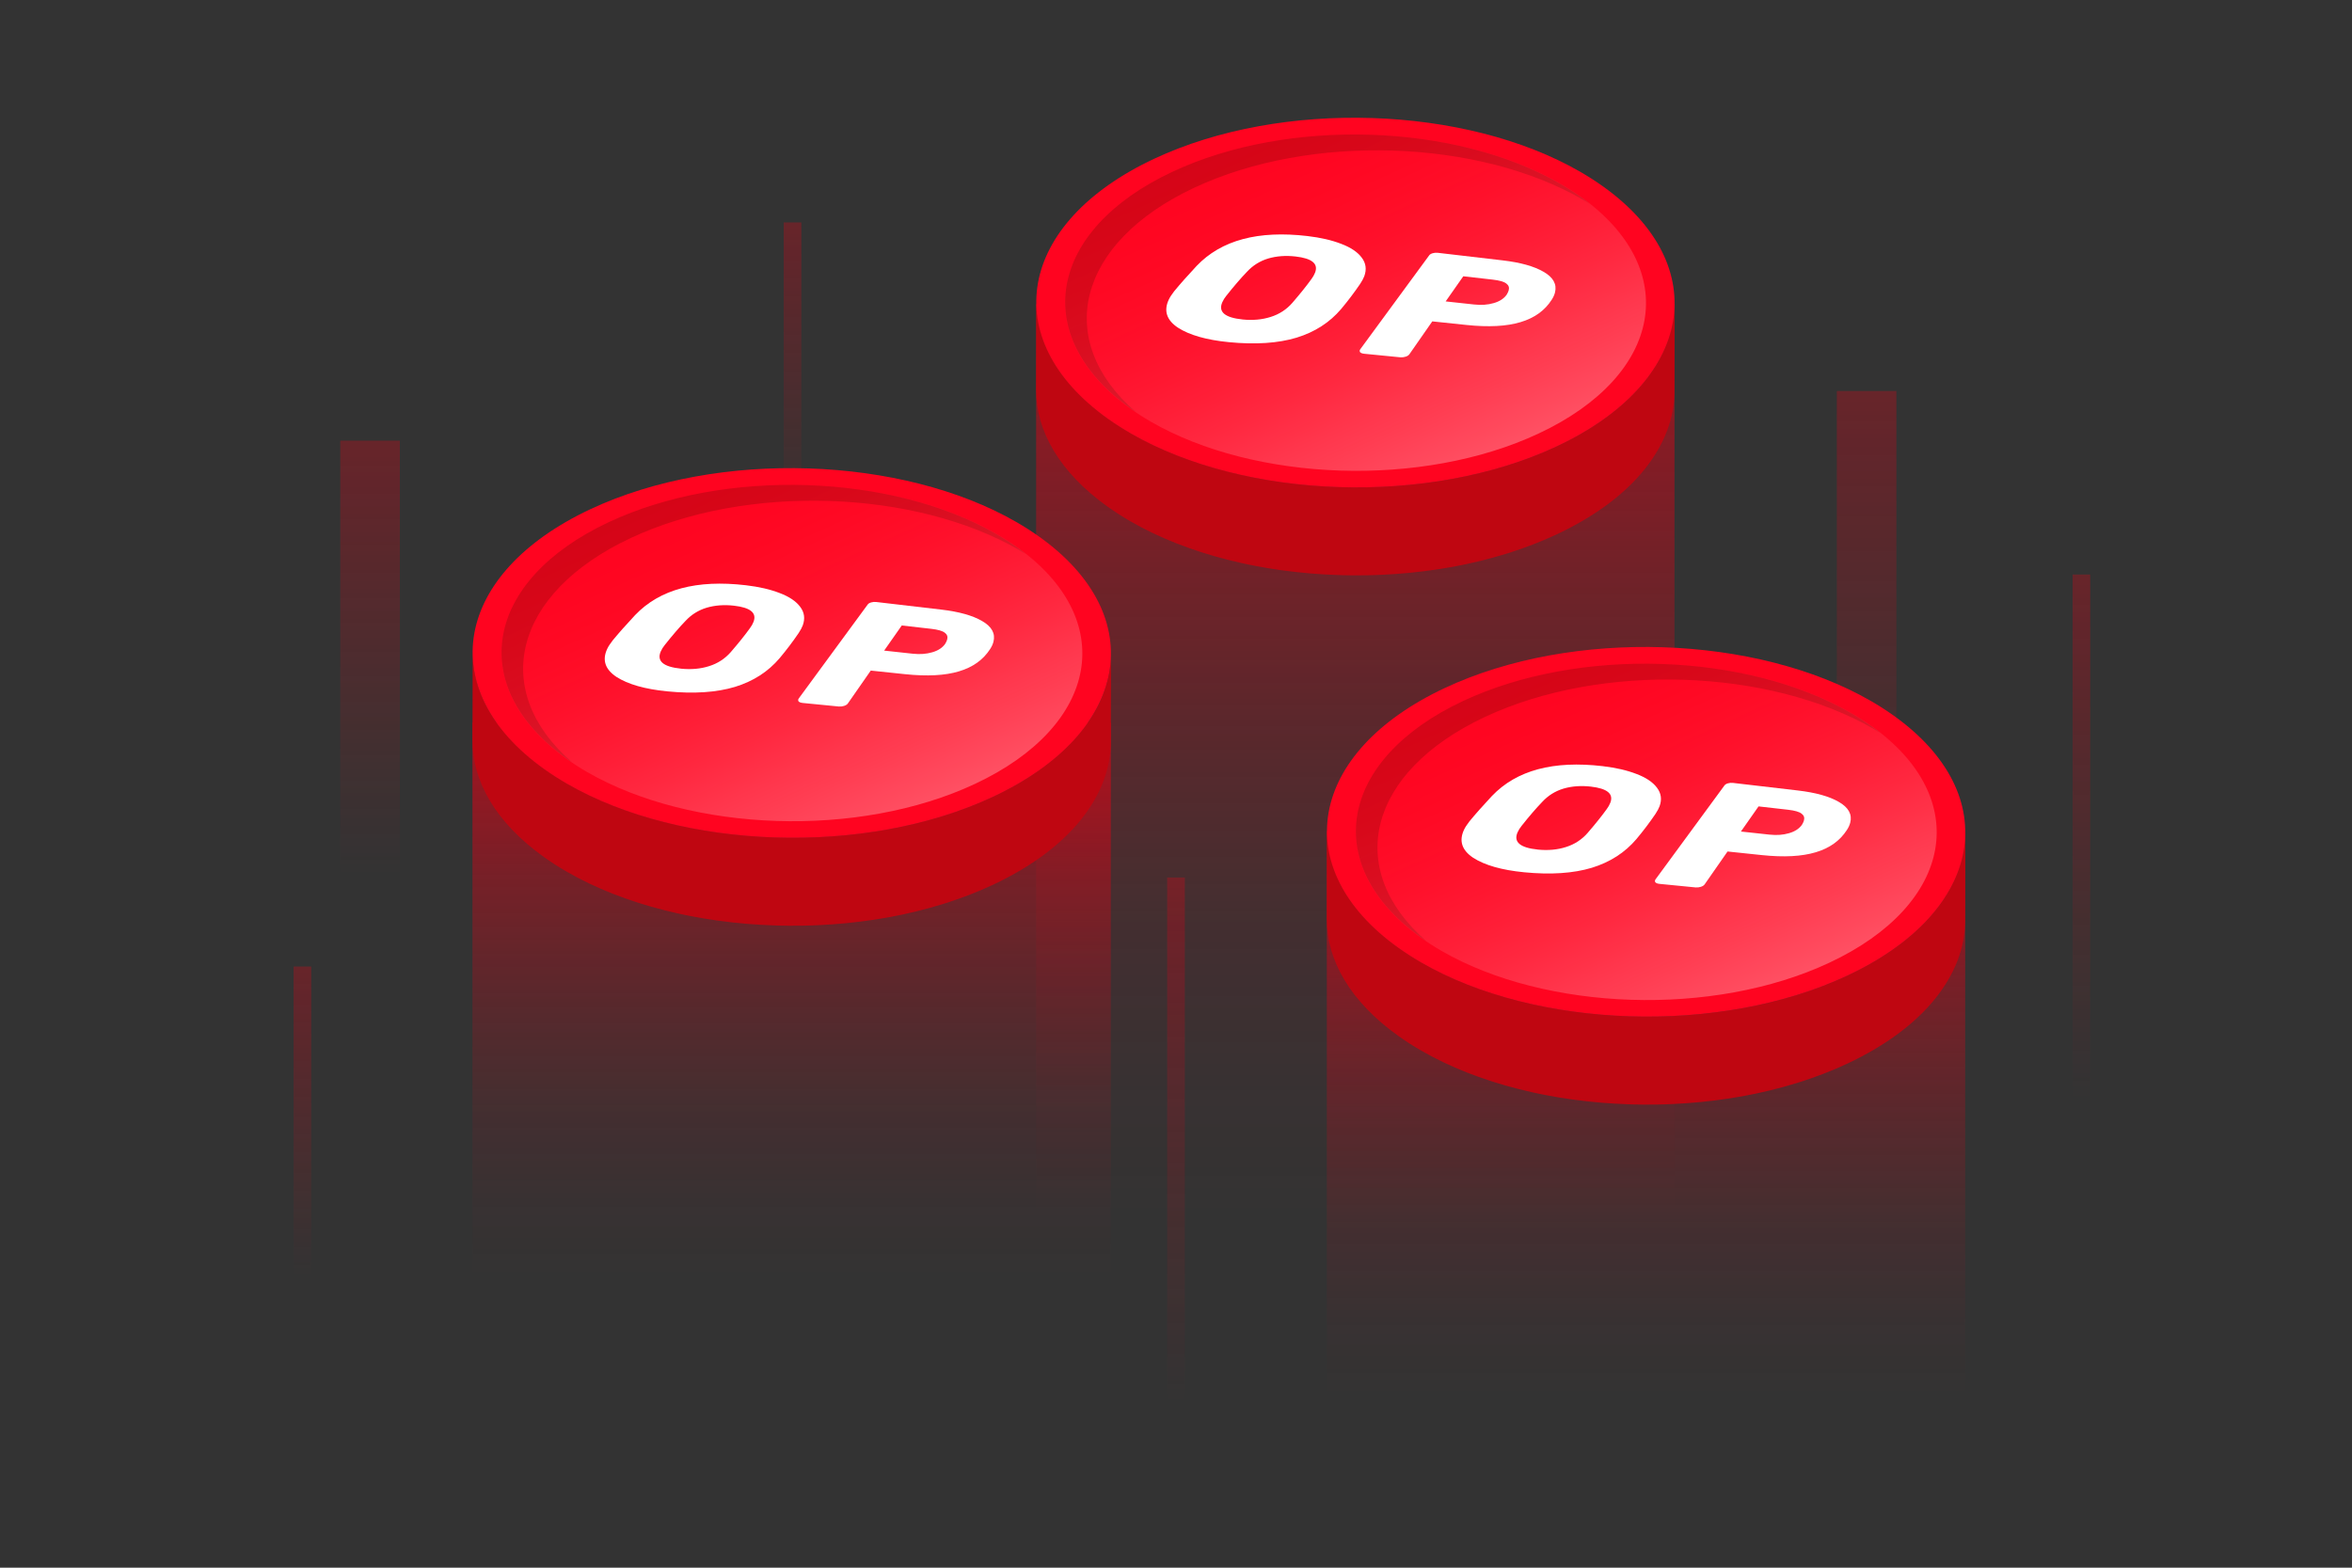 <?xml version="1.0" encoding="UTF-8"?><svg id="OP" xmlns="http://www.w3.org/2000/svg" xmlns:xlink="http://www.w3.org/1999/xlink" viewBox="0 0 1200 800"><rect x="0" y="0" width="1200" height="800" fill="#333333" stroke="none"/><defs><style>.cls-1{fill:url(#linear-gradient);}.cls-1,.cls-2,.cls-3,.cls-4,.cls-5,.cls-6{opacity:.7;}.cls-7{fill:#fff;}.cls-8{fill:#ff0420;}.cls-9{fill:#bf0611;}.cls-10{fill:#d50517;}.cls-11{fill:url(#linear-gradient-8);}.cls-12{fill:url(#linear-gradient-9);}.cls-13{fill:url(#linear-gradient-7);}.cls-14{opacity:.6;}.cls-15{fill:url(#linear-gradient-10);opacity:.5;}.cls-16{fill:url(#linear-gradient-13);}.cls-17{fill:url(#linear-gradient-12);}.cls-18{fill:url(#linear-gradient-11);}.cls-19{isolation:isolate;}.cls-2{fill:url(#linear-gradient-3);}.cls-3{fill:url(#linear-gradient-6);}.cls-4{fill:url(#linear-gradient-5);}.cls-5{fill:url(#linear-gradient-2);}.cls-6{fill:url(#linear-gradient-4);}</style><linearGradient id="linear-gradient" x1="-1118.63" y1="158.86" x2="-1118.63" y2="445.72" gradientTransform="translate(1307.44 691.22) scale(1 -1)" gradientUnits="userSpaceOnUse"><stop offset="0" stop-color="#d50517"/><stop offset="1" stop-color="#d50517" stop-opacity="0"/></linearGradient><linearGradient id="linear-gradient-2" x1="-1882.17" y1="119.7" x2="-1882.17" y2="466.71" gradientTransform="translate(2834.52 691.22) scale(1 -1)" xlink:href="#linear-gradient"/><linearGradient id="linear-gradient-3" x1="-1991.77" y1="213.32" x2="-1991.77" y2="560.33" gradientTransform="translate(3053.72 878.47) scale(1 -1)" xlink:href="#linear-gradient"/><linearGradient id="linear-gradient-4" x1="-1529.82" y1="367.95" x2="-1529.82" y2="714.96" gradientTransform="translate(2129.82 1187.72) scale(1 -1)" xlink:href="#linear-gradient"/><linearGradient id="linear-gradient-5" x1="-1084.11" y1="446.18" x2="-1084.11" y2="650.62" gradientTransform="translate(1238.4 1158.55) scale(1 -1)" xlink:href="#linear-gradient"/><linearGradient id="linear-gradient-6" x1="-1334.17" y1="66.46" x2="-1334.17" y2="270.9" gradientTransform="translate(1738.52 399.11) scale(1 -1)" xlink:href="#linear-gradient"/><linearGradient id="linear-gradient-7" x1="691.49" y1="15.86" x2="691.49" y2="621.75" gradientTransform="matrix(1, 0, 0, 1, 0, 0)" gradientUnits="userSpaceOnUse"><stop offset="0" stop-color="#d50517"/><stop offset=".06" stop-color="#d50517" stop-opacity=".91"/><stop offset=".24" stop-color="#d50517" stop-opacity=".64"/><stop offset=".43" stop-color="#d50517" stop-opacity=".41"/><stop offset=".6" stop-color="#d50517" stop-opacity=".23"/><stop offset=".75" stop-color="#d50517" stop-opacity=".1"/><stop offset=".89" stop-color="#d50517" stop-opacity=".03"/><stop offset="1" stop-color="#d50517" stop-opacity="0"/></linearGradient><linearGradient id="linear-gradient-8" x1="746.6" y1="276.07" x2="644.66" y2="50.77" gradientTransform="matrix(1, 0, 0, 1, 0, 0)" gradientUnits="userSpaceOnUse"><stop offset="0" stop-color="#fff" stop-opacity=".4"/><stop offset=".32" stop-color="#ffb3bb" stop-opacity=".28"/><stop offset=".96" stop-color="#ff0420" stop-opacity="0"/></linearGradient><linearGradient id="linear-gradient-9" x1="839.8" y1="337.84" x2="839.8" y2="712.94" gradientTransform="matrix(1, 0, 0, 1, 0, 0)" gradientUnits="userSpaceOnUse"><stop offset=".05" stop-color="#d50517"/><stop offset=".1" stop-color="#d50517" stop-opacity=".91"/><stop offset=".28" stop-color="#d50517" stop-opacity=".64"/><stop offset=".45" stop-color="#d50517" stop-opacity=".41"/><stop offset=".62" stop-color="#d50517" stop-opacity=".23"/><stop offset=".77" stop-color="#d50517" stop-opacity=".1"/><stop offset=".9" stop-color="#d50517" stop-opacity=".03"/><stop offset="1" stop-color="#d50517" stop-opacity="0"/></linearGradient><linearGradient id="linear-gradient-10" x1="875.6" y1="525.87" x2="875.6" y2="539.91" gradientTransform="matrix(1, 0, 0, 1, 0, 0)" xlink:href="#linear-gradient"/><linearGradient id="linear-gradient-11" x1="894.92" y1="546.13" x2="792.97" y2="320.83" gradientTransform="matrix(1, 0, 0, 1, 0, 0)" gradientUnits="userSpaceOnUse"><stop offset="0" stop-color="#fff" stop-opacity=".4"/><stop offset=".32" stop-color="#ffb3bb" stop-opacity=".28"/><stop offset=".96" stop-color="#ff0420" stop-opacity="0"/></linearGradient><linearGradient id="linear-gradient-12" x1="403.9" y1="284.06" x2="403.9" y2="651.99" xlink:href="#linear-gradient-9"/><linearGradient id="linear-gradient-13" x1="459.02" y1="454.87" x2="357.08" y2="229.57" gradientTransform="matrix(1, 0, 0, 1, 0, 0)" gradientUnits="userSpaceOnUse"><stop offset="0" stop-color="#fff" stop-opacity=".4"/><stop offset=".32" stop-color="#ffb3bb" stop-opacity=".28"/><stop offset=".95" stop-color="#ff0420" stop-opacity="0"/></linearGradient></defs><g class="cls-14"><rect class="cls-1" x="173.61" y="224.88" width="30.4" height="241.47" transform="translate(377.62 691.22) rotate(180)"/><rect class="cls-5" x="937.15" y="199.56" width="30.4" height="292.11" transform="translate(1904.7 691.22) rotate(180)"/><rect class="cls-2" x="1057.45" y="293.18" width="9" height="292.11" transform="translate(2123.9 878.47) rotate(180)"/><rect class="cls-6" x="595.5" y="447.81" width="9" height="292.11" transform="translate(1200 1187.72) rotate(180)"/><rect class="cls-4" x="149.79" y="493.23" width="9" height="172.09" transform="translate(308.58 1158.55) rotate(180)"/><rect class="cls-3" x="399.85" y="113.51" width="9" height="172.09" transform="translate(808.7 399.11) rotate(180)"/></g><g><g><rect class="cls-13" x="528.64" y="155.29" width="325.7" height="510.03"/><g><g class="cls-19"><path class="cls-9" d="M854.33,156.85c-.01,.36-.03,.72-.05,1.07-.03,.47-.06,.93-.1,1.4-.03,.36-.06,.71-.1,1.07-.05,.47-.11,.94-.17,1.41-.05,.35-.09,.7-.14,1.04-.07,.48-.16,.96-.24,1.45-.06,.34-.11,.67-.18,1.01-.1,.51-.21,1.03-.33,1.54-.07,.3-.13,.6-.2,.9-.15,.63-.32,1.25-.49,1.88-.05,.18-.09,.36-.14,.54-.23,.81-.48,1.61-.75,2.41-.07,.22-.16,.44-.23,.66-.2,.58-.4,1.16-.62,1.74-.13,.33-.26,.66-.39,.99-.19,.48-.38,.96-.58,1.43-.15,.35-.31,.69-.46,1.04-.21,.46-.41,.92-.63,1.37-.17,.35-.35,.71-.52,1.06-.22,.45-.45,.89-.68,1.34-.19,.36-.38,.71-.58,1.07-.23,.43-.47,.85-.72,1.28-.24,.42-.49,.84-.74,1.26-.24,.4-.48,.79-.73,1.19-.26,.42-.53,.83-.81,1.25-.26,.39-.52,.79-.79,1.18-.28,.41-.57,.82-.87,1.24-.28,.39-.56,.78-.84,1.17-.3,.41-.61,.82-.93,1.22-.29,.37-.57,.74-.86,1.11-.48,.6-.98,1.21-1.48,1.8-.22,.26-.43,.52-.65,.78-.73,.85-1.49,1.7-2.27,2.54-.09,.1-.2,.2-.29,.3-.69,.74-1.4,1.47-2.12,2.2-.28,.28-.57,.55-.85,.83-.56,.55-1.13,1.1-1.72,1.65-.4,.38-.81,.75-1.22,1.12-.34,.31-.67,.61-1.02,.91-.46,.41-.94,.81-1.41,1.22-.34,.29-.68,.59-1.03,.88-.5,.42-1.02,.84-1.54,1.25-.34,.27-.67,.54-1.01,.81-.59,.46-1.19,.92-1.79,1.37-.29,.22-.57,.44-.86,.65-.9,.67-1.82,1.33-2.75,1.99-.06,.04-.11,.08-.17,.12-.88,.62-1.78,1.23-2.69,1.84-.33,.22-.66,.43-.99,.65-.65,.43-1.3,.85-1.97,1.27-.4,.25-.81,.5-1.21,.74-.6,.37-1.21,.74-1.82,1.11-.64,.38-1.3,.76-1.95,1.14-.48,.28-.96,.56-1.45,.83-.7,.39-1.41,.77-2.12,1.16-.47,.25-.93,.51-1.41,.76-.8,.42-1.62,.84-2.43,1.25-.41,.21-.8,.42-1.21,.62-1.24,.62-2.49,1.22-3.76,1.82-1.95,.91-3.92,1.79-5.92,2.64-.66,.28-1.34,.55-2,.82-1.35,.56-2.7,1.11-4.06,1.64-.8,.31-1.62,.61-2.43,.91-1.25,.47-2.51,.93-3.78,1.38-.87,.31-1.75,.6-2.63,.89-1.42,.48-2.85,.96-4.29,1.41-.31,.1-.62,.2-.94,.29-1.94,.6-3.89,1.17-5.86,1.71-.35,.1-.7,.19-1.05,.29-1.98,.54-3.97,1.06-5.98,1.55-.3,.07-.6,.14-.91,.22-2.08,.5-4.18,.98-6.29,1.43-.12,.03-.25,.05-.37,.08-2.1,.44-4.22,.86-6.34,1.25-.2,.04-.4,.08-.6,.11-2.11,.38-4.23,.74-6.36,1.07-.56,.09-1.12,.17-1.68,.25-1.65,.25-3.31,.48-4.98,.69-.59,.08-1.17,.15-1.76,.23-2.14,.26-4.29,.51-6.44,.72-.16,.02-.33,.03-.49,.04-2.04,.2-4.08,.37-6.12,.52-.41,.03-.83,.06-1.24,.09-2.11,.15-4.22,.27-6.33,.37-.42,.02-.84,.04-1.26,.05-2.17,.09-4.34,.17-6.51,.21h-.08c-2.21,.04-4.42,.05-6.63,.04-.32,0-.63,0-.95,0-2.13-.02-4.27-.06-6.39-.13-.37-.01-.74-.02-1.11-.04-2.11-.07-4.21-.17-6.32-.29-.35-.02-.69-.04-1.03-.06-2.15-.13-4.29-.28-6.43-.46-.23-.02-.46-.04-.68-.06-2.2-.19-4.39-.4-6.57-.64-.07,0-.14-.01-.21-.02-2.19-.24-4.37-.52-6.54-.82-.29-.04-.57-.08-.86-.12-2.07-.29-4.13-.6-6.18-.94-.39-.06-.77-.13-1.16-.19-2.04-.34-4.07-.71-6.09-1.1-.32-.06-.64-.13-.96-.19-1.95-.38-3.89-.79-5.82-1.22-.21-.05-.42-.09-.63-.14-2.01-.45-4-.93-5.98-1.43-.45-.11-.91-.23-1.36-.35-1.98-.51-3.95-1.04-5.9-1.6-.23-.07-.46-.14-.69-.21-1.77-.51-3.52-1.04-5.26-1.59-.61-.19-1.22-.4-1.84-.6-1.41-.46-2.8-.93-4.19-1.42-.6-.21-1.2-.42-1.79-.63-1.75-.63-3.49-1.28-5.2-1.95-.16-.06-.33-.12-.49-.18-1.17-.46-2.32-.95-3.47-1.44-.88-.37-1.77-.72-2.64-1.09-1.18-.51-2.33-1.06-3.48-1.59-.81-.37-1.64-.73-2.45-1.12-1.28-.61-2.52-1.25-3.77-1.89-.65-.33-1.33-.65-1.97-.99-1.88-.99-3.73-2.01-5.55-3.06-4.1-2.37-8.02-4.88-11.75-7.54-24.59-17.57-36.52-38.69-36.47-59.64l-.13,44.95c-.06,20.95,11.87,42.07,36.47,59.64,3.73,2.66,7.64,5.18,11.75,7.54,1.82,1.05,3.67,2.07,5.55,3.06,.65,.34,1.32,.66,1.97,.99,1.25,.64,2.49,1.28,3.77,1.89,.81,.39,1.64,.75,2.46,1.12,1.15,.53,2.29,1.07,3.47,1.58,.87,.38,1.77,.73,2.66,1.1,1.12,.47,2.23,.95,3.36,1.4,.03,.01,.06,.02,.09,.03,.16,.06,.32,.12,.49,.18,1.72,.67,3.45,1.32,5.2,1.95,.59,.21,1.19,.42,1.79,.63,1.39,.48,2.78,.96,4.19,1.42,.61,.2,1.22,.4,1.84,.6,1.74,.55,3.49,1.08,5.26,1.59,.23,.07,.46,.14,.7,.21,.05,.01,.09,.03,.14,.04,1.9,.54,3.83,1.05,5.76,1.55,.45,.12,.91,.23,1.36,.35,1.98,.5,3.97,.98,5.98,1.43,.21,.05,.42,.09,.63,.14,1.16,.26,2.32,.51,3.49,.75,.77,.16,1.55,.31,2.33,.46,.32,.06,.64,.13,.96,.19,2.02,.39,4.05,.75,6.09,1.1,.39,.06,.77,.13,1.16,.19,1.85,.3,3.71,.59,5.58,.86,.2,.03,.41,.05,.61,.08,.28,.04,.57,.08,.86,.11,2.17,.3,4.35,.57,6.54,.82,.07,0,.14,.01,.21,.02,2.18,.24,4.37,.45,6.57,.64,.23,.02,.46,.04,.68,.06,.14,.01,.28,.03,.42,.04,2,.16,4.01,.3,6.01,.42,.35,.02,.69,.04,1.04,.06,2.1,.12,4.21,.21,6.32,.29,.37,.01,.74,.02,1.11,.04,.52,.02,1.05,.04,1.57,.05,1.61,.04,3.21,.06,4.82,.08,.32,0,.63,0,.95,0,2.21,0,4.42,0,6.63-.04h.08c1.4-.03,2.8-.07,4.2-.11,.77-.03,1.54-.06,2.31-.1,.42-.02,.84-.03,1.26-.05,2.11-.1,4.22-.22,6.33-.37,.42-.03,.83-.06,1.24-.09,2.04-.15,4.08-.32,6.12-.52,.16-.02,.33-.03,.49-.04,.06,0,.13-.01,.19-.02,2.09-.21,4.17-.45,6.25-.7,.59-.07,1.17-.15,1.76-.23,1.66-.22,3.32-.45,4.98-.69,.56-.08,1.12-.16,1.68-.25,2.01-.31,4.02-.64,6.02-1,.11-.02,.23-.04,.34-.06,.2-.04,.4-.08,.6-.11,2.12-.39,4.24-.81,6.34-1.25,.12-.03,.25-.05,.37-.08,2.11-.45,4.2-.93,6.28-1.43,.3-.07,.61-.14,.91-.22,2.01-.49,4-1.01,5.98-1.55,.35-.1,.7-.19,1.05-.29,1.97-.55,3.92-1.12,5.86-1.71,.31-.1,.62-.2,.94-.29,.65-.2,1.31-.4,1.95-.61,.79-.25,1.56-.53,2.34-.79,.88-.29,1.76-.59,2.63-.89,1.27-.45,2.52-.91,3.78-1.38,.81-.3,1.63-.6,2.43-.91,1.37-.53,2.72-1.09,4.07-1.64,.67-.28,1.34-.54,2-.82,2-.85,3.97-1.73,5.92-2.64,1.28-.6,2.53-1.21,3.76-1.82,.41-.2,.81-.41,1.21-.62,.82-.41,1.63-.83,2.43-1.25,.48-.25,.94-.51,1.41-.77,.71-.38,1.42-.77,2.11-1.15,.5-.28,.98-.56,1.47-.84,.65-.38,1.31-.75,1.94-1.13,.13-.08,.26-.15,.39-.23,.49-.29,.96-.59,1.43-.88,.4-.25,.81-.49,1.21-.74,.67-.42,1.32-.85,1.98-1.27,.33-.21,.66-.43,.99-.64,.91-.61,1.81-1.22,2.7-1.84,.06-.04,.11-.08,.17-.11,.94-.66,1.85-1.32,2.75-1.99,.29-.22,.57-.44,.86-.66,.6-.45,1.2-.91,1.79-1.37,.34-.27,.67-.54,1.01-.81,.52-.42,1.03-.83,1.54-1.25,.35-.29,.69-.58,1.03-.88,.47-.4,.95-.81,1.41-1.22,.34-.3,.68-.61,1.02-.92,.27-.25,.55-.49,.82-.73,.14-.13,.27-.26,.4-.39,.58-.55,1.15-1.1,1.72-1.65,.28-.28,.57-.55,.85-.83,.72-.73,1.43-1.46,2.12-2.19,.1-.1,.2-.21,.3-.31,.78-.84,1.53-1.69,2.26-2.54,.22-.26,.43-.52,.65-.78,.5-.6,1-1.2,1.48-1.8,.09-.12,.19-.23,.28-.35,.2-.25,.39-.51,.58-.77,.31-.41,.62-.81,.92-1.22,.29-.39,.57-.78,.85-1.17,.29-.41,.58-.82,.86-1.23,.27-.39,.53-.79,.79-1.19,.27-.41,.54-.83,.8-1.24,.25-.4,.49-.8,.73-1.19,.25-.42,.5-.84,.74-1.25,.09-.16,.19-.32,.28-.48,.15-.27,.29-.54,.44-.81,.19-.35,.39-.71,.58-1.06,.23-.45,.46-.89,.68-1.34,.17-.35,.35-.7,.52-1.05,.22-.46,.42-.92,.63-1.38,.15-.34,.31-.69,.46-1.03,.2-.48,.39-.96,.59-1.44,.13-.33,.27-.66,.39-.99,.02-.06,.05-.13,.08-.19,.19-.52,.37-1.04,.55-1.56,.08-.22,.16-.44,.23-.66,.27-.8,.52-1.61,.75-2.41,.05-.18,.09-.35,.14-.53,.17-.63,.34-1.26,.5-1.9,.07-.29,.13-.59,.2-.89,.09-.42,.2-.84,.28-1.26,.02-.1,.03-.19,.05-.29,.06-.33,.12-.67,.18-1,.09-.48,.17-.97,.24-1.45,.05-.35,.1-.7,.14-1.04,.06-.47,.12-.94,.17-1.41,.04-.35,.07-.71,.1-1.06,.04-.47,.07-.94,.1-1.41,.02-.36,.04-.71,.05-1.07,0-.2,.02-.41,.03-.61,.01-.48,.02-.96,.02-1.44l.13-44.95c0,.68-.03,1.36-.05,2.05Z"/><path class="cls-8" d="M806.18,87.62c4.1,2.37,8.02,4.88,11.74,7.54,56.71,40.54,46.1,99.92-23.69,132.63-65.21,30.56-159.01,27.04-217.3-6.61-4.1-2.37-8.02-4.88-11.75-7.54-56.71-40.53-46.11-99.91,23.69-132.63,65.21-30.56,159.02-27.04,217.3,6.61Z"/><path class="cls-10" d="M609.33,95.79c59.46-27.87,145-24.65,198.15,6.03,1.17,.68,2.32,1.37,3.46,2.07-1.44-1.13-2.92-2.26-4.47-3.36-3.39-2.42-6.95-4.71-10.68-6.86-53.01-30.6-138.31-33.81-197.62-6.01-63.47,29.75-73.12,83.75-21.54,120.61,.94,.67,1.9,1.33,2.87,1.99-42.2-36.57-30.19-86.33,29.83-114.47Z"/></g><path class="cls-11" d="M795.91,93.6c3.73,2.16,7.3,4.44,10.69,6.87,51.63,36.9,41.97,90.97-21.57,120.75-59.37,27.83-144.77,24.62-197.84-6.02-3.73-2.16-7.3-4.44-10.69-6.87-51.63-36.9-41.98-90.96,21.57-120.75,59.37-27.83,144.77-24.62,197.84,6.02Z"/><g><path class="cls-7" d="M626.95,174.6c-11.36-1.11-20.04-3.58-25.96-7.39-5.79-3.85-7.34-8.63-4.69-14.29,.55-1.18,1.46-2.59,2.73-4.24,3.01-3.67,6.85-8.01,11.51-13,12.62-13.21,31.45-18.16,56.49-15.23,6.74,.79,12.51,2.13,17.33,4.01,4.83,1.83,8.3,4.17,10.41,7.02,2.13,2.81,2.57,5.96,1.3,9.45-.38,1.05-1.09,2.36-2.11,3.93-2.98,4.38-6.2,8.64-9.69,12.8-5.83,6.87-13.4,11.77-22.73,14.64-9.43,2.85-20.96,3.63-34.59,2.3Zm6.97-11.57c5.23,.53,10.02,.1,14.36-1.29,4.4-1.38,8.1-3.78,11.08-7.19,4.03-4.67,7.28-8.72,9.76-12.18,.78-1.03,1.38-2.1,1.82-3.21,1.79-4.57-1.52-7.31-9.95-8.27-4.99-.57-9.63-.23-13.92,1.02-4.23,1.27-7.86,3.54-10.9,6.83-3.14,3.26-6.65,7.34-10.53,12.24-.83,1.02-1.51,2.11-2.02,3.27-2.15,4.91,1.29,7.85,10.31,8.77Z"/><path class="cls-7" d="M696.04,180.52c-1-.1-1.7-.36-2.12-.8-.3-.48-.27-.98,.1-1.5l35.12-47.86c.34-.51,.95-.89,1.82-1.14,.87-.25,1.72-.32,2.56-.22l33.13,3.87c9.08,1.06,16.03,3,20.89,5.83,4.94,2.84,6.89,6.36,5.82,10.59-.31,1.22-.88,2.47-1.71,3.74-3.52,5.47-8.81,9.27-15.91,11.37-7.09,2.13-16.24,2.62-27.46,1.44l-17.52-1.84-11.63,16.7c-.37,.57-1.02,1.01-1.95,1.31-.93,.3-1.84,.4-2.74,.32l-18.4-1.81Zm56.27-25.12c3.56,.39,6.81,.14,9.76-.72,3.02-.85,5.24-2.3,6.67-4.34,.49-.81,.82-1.54,1-2.18,.4-1.42,0-2.58-1.21-3.47-1.19-.94-3.48-1.6-6.89-1.99l-15.06-1.71-8.99,12.82,14.71,1.6Z"/></g></g></g><g><g><rect class="cls-12" x="676.95" y="424.17" width="325.7" height="315.75"/><rect class="cls-15" x="868.07" y="529.1" width="15.08" height="11.82"/></g><g><g class="cls-19"><path class="cls-9" d="M1002.64,426.92c-.01,.36-.03,.72-.05,1.07-.03,.47-.06,.93-.1,1.4-.03,.36-.06,.71-.1,1.07-.05,.47-.11,.94-.17,1.41-.05,.35-.09,.7-.14,1.04-.07,.48-.16,.96-.24,1.45-.06,.34-.11,.67-.18,1.01-.1,.51-.21,1.03-.33,1.54-.07,.3-.13,.6-.2,.9-.15,.63-.32,1.25-.49,1.88-.05,.18-.09,.36-.14,.54-.23,.81-.48,1.61-.75,2.41-.07,.22-.16,.44-.23,.66-.2,.58-.4,1.16-.62,1.74-.13,.33-.26,.66-.39,.99-.19,.48-.38,.96-.58,1.43-.15,.35-.31,.69-.46,1.04-.21,.46-.41,.92-.63,1.37-.17,.35-.35,.71-.52,1.06-.22,.45-.45,.89-.68,1.34-.19,.36-.38,.71-.58,1.07-.23,.43-.47,.85-.72,1.28-.24,.42-.49,.84-.74,1.26-.24,.4-.48,.79-.73,1.19-.26,.42-.53,.83-.81,1.25-.26,.39-.52,.79-.79,1.18-.28,.41-.57,.82-.87,1.24-.28,.39-.56,.78-.84,1.17-.3,.41-.61,.82-.93,1.22-.29,.37-.57,.74-.86,1.11-.48,.6-.98,1.21-1.48,1.8-.22,.26-.43,.52-.65,.78-.73,.85-1.49,1.7-2.27,2.54-.09,.1-.2,.2-.29,.3-.69,.74-1.4,1.47-2.12,2.2-.28,.28-.57,.55-.85,.83-.56,.55-1.13,1.1-1.72,1.65-.4,.38-.81,.75-1.22,1.12-.34,.31-.67,.61-1.02,.91-.46,.41-.94,.81-1.41,1.22-.34,.29-.68,.59-1.03,.88-.5,.42-1.02,.84-1.54,1.25-.34,.27-.67,.54-1.01,.81-.59,.46-1.19,.92-1.79,1.37-.29,.22-.57,.44-.86,.65-.9,.67-1.82,1.33-2.75,1.99-.06,.04-.11,.08-.17,.12-.88,.62-1.78,1.23-2.69,1.84-.33,.22-.66,.43-.99,.65-.65,.43-1.3,.85-1.97,1.27-.4,.25-.81,.5-1.21,.74-.6,.37-1.21,.74-1.82,1.11-.64,.38-1.3,.76-1.95,1.14-.48,.28-.96,.56-1.45,.83-.7,.39-1.41,.77-2.12,1.16-.47,.25-.93,.51-1.41,.76-.8,.42-1.62,.84-2.43,1.25-.41,.21-.8,.42-1.21,.62-1.24,.62-2.49,1.22-3.76,1.82-1.95,.91-3.92,1.79-5.92,2.64-.66,.28-1.34,.55-2,.82-1.35,.56-2.7,1.11-4.06,1.64-.8,.31-1.62,.61-2.43,.91-1.25,.47-2.51,.93-3.78,1.38-.87,.31-1.75,.6-2.63,.89-1.42,.48-2.85,.96-4.29,1.41-.31,.1-.62,.2-.94,.29-1.94,.6-3.89,1.17-5.86,1.71-.35,.1-.7,.19-1.05,.29-1.98,.54-3.97,1.06-5.98,1.55-.3,.07-.6,.14-.91,.22-2.08,.5-4.18,.98-6.29,1.43-.12,.03-.25,.05-.37,.08-2.1,.44-4.22,.86-6.34,1.25-.2,.04-.4,.08-.6,.11-2.11,.38-4.23,.74-6.36,1.07-.56,.09-1.12,.17-1.68,.25-1.65,.25-3.31,.48-4.98,.69-.59,.08-1.17,.15-1.76,.23-2.14,.26-4.29,.51-6.44,.72-.16,.02-.33,.03-.49,.04-2.04,.2-4.08,.37-6.12,.52-.41,.03-.83,.06-1.24,.09-2.11,.15-4.22,.27-6.33,.37-.42,.02-.84,.04-1.26,.05-2.17,.09-4.34,.17-6.51,.21h-.08c-2.21,.04-4.42,.05-6.63,.04-.32,0-.63,0-.95,0-2.13-.02-4.27-.06-6.39-.13-.37-.01-.74-.02-1.11-.04-2.11-.07-4.21-.17-6.32-.29-.35-.02-.69-.04-1.03-.06-2.15-.13-4.29-.28-6.43-.46-.23-.02-.46-.04-.68-.06-2.2-.19-4.39-.4-6.57-.64-.07,0-.14-.01-.21-.02-2.19-.24-4.37-.52-6.54-.82-.29-.04-.57-.08-.86-.12-2.07-.29-4.13-.6-6.18-.94-.39-.06-.77-.13-1.16-.19-2.04-.34-4.07-.71-6.09-1.1-.32-.06-.64-.13-.96-.19-1.95-.38-3.89-.79-5.82-1.22-.21-.05-.42-.09-.63-.14-2.01-.45-4-.93-5.98-1.43-.45-.11-.91-.23-1.36-.35-1.98-.51-3.95-1.04-5.9-1.6-.23-.07-.46-.14-.69-.21-1.77-.51-3.52-1.04-5.26-1.59-.61-.19-1.22-.4-1.84-.6-1.41-.46-2.8-.93-4.19-1.42-.6-.21-1.2-.42-1.79-.63-1.75-.63-3.49-1.28-5.2-1.95-.16-.06-.33-.12-.49-.18-1.17-.46-2.32-.95-3.47-1.44-.88-.37-1.77-.72-2.64-1.09-1.18-.51-2.33-1.06-3.48-1.59-.81-.37-1.64-.73-2.45-1.12-1.28-.61-2.52-1.25-3.77-1.89-.65-.33-1.33-.65-1.97-.99-1.88-.99-3.73-2.01-5.55-3.06-4.1-2.37-8.02-4.88-11.75-7.54-24.59-17.57-36.52-38.69-36.47-59.64l-.13,44.95c-.06,20.95,11.87,42.07,36.47,59.64,3.73,2.66,7.64,5.18,11.75,7.54,1.82,1.05,3.67,2.07,5.55,3.06,.65,.34,1.32,.66,1.97,.99,1.25,.64,2.49,1.28,3.77,1.89,.81,.39,1.64,.75,2.46,1.12,1.15,.53,2.29,1.07,3.47,1.58,.87,.38,1.77,.73,2.66,1.1,1.12,.47,2.23,.95,3.36,1.4,.03,.01,.06,.02,.09,.03,.16,.06,.32,.12,.49,.18,1.72,.67,3.45,1.32,5.2,1.95,.59,.21,1.19,.42,1.79,.63,1.39,.48,2.78,.96,4.19,1.42,.61,.2,1.22,.4,1.84,.6,1.74,.55,3.49,1.08,5.26,1.59,.23,.07,.46,.14,.7,.21,.05,.01,.09,.03,.14,.04,1.9,.54,3.83,1.05,5.76,1.55,.45,.12,.91,.23,1.36,.35,1.98,.5,3.97,.98,5.98,1.43,.21,.05,.42,.09,.63,.14,1.16,.26,2.32,.51,3.49,.75,.77,.16,1.55,.31,2.33,.46,.32,.06,.64,.13,.96,.19,2.02,.39,4.05,.75,6.09,1.1,.39,.06,.77,.13,1.16,.19,1.85,.3,3.71,.59,5.58,.86,.2,.03,.41,.05,.61,.08,.28,.04,.57,.08,.86,.11,2.17,.3,4.35,.57,6.54,.82,.07,0,.14,.01,.21,.02,2.18,.24,4.37,.45,6.57,.64,.23,.02,.46,.04,.68,.06,.14,.01,.28,.03,.42,.04,2,.16,4.01,.3,6.01,.42,.35,.02,.69,.04,1.04,.06,2.1,.12,4.21,.21,6.32,.29,.37,.01,.74,.02,1.11,.04,.52,.02,1.05,.04,1.57,.05,1.61,.04,3.21,.06,4.82,.08,.32,0,.63,0,.95,0,2.21,0,4.42,0,6.63-.04h.08c1.4-.03,2.8-.07,4.2-.11,.77-.03,1.54-.06,2.31-.1,.42-.02,.84-.03,1.26-.05,2.11-.1,4.22-.22,6.33-.37,.42-.03,.83-.06,1.24-.09,2.04-.15,4.08-.32,6.12-.52,.16-.02,.33-.03,.49-.04,.06,0,.13-.01,.19-.02,2.09-.21,4.17-.45,6.25-.7,.59-.07,1.17-.15,1.76-.23,1.66-.22,3.32-.45,4.98-.69,.56-.08,1.12-.16,1.68-.25,2.01-.31,4.02-.64,6.02-1,.11-.02,.23-.04,.34-.06,.2-.04,.4-.08,.6-.11,2.12-.39,4.24-.81,6.34-1.25,.12-.03,.25-.05,.37-.08,2.11-.45,4.2-.93,6.28-1.43,.3-.07,.61-.14,.91-.22,2.01-.49,4-1.01,5.98-1.55,.35-.1,.7-.19,1.05-.29,1.97-.55,3.92-1.12,5.86-1.71,.31-.1,.62-.2,.94-.29,.65-.2,1.31-.4,1.95-.61,.79-.25,1.56-.53,2.34-.79,.88-.29,1.76-.59,2.63-.89,1.27-.45,2.52-.91,3.78-1.38,.81-.3,1.63-.6,2.43-.91,1.37-.53,2.72-1.09,4.07-1.64,.67-.28,1.34-.54,2-.82,2-.85,3.97-1.73,5.92-2.64,1.28-.6,2.53-1.21,3.76-1.82,.41-.2,.81-.41,1.21-.62,.82-.41,1.63-.83,2.43-1.25,.48-.25,.94-.51,1.41-.77,.71-.38,1.42-.77,2.11-1.15,.5-.28,.98-.56,1.47-.84,.65-.38,1.31-.75,1.94-1.13,.13-.08,.26-.15,.39-.23,.49-.29,.96-.59,1.43-.88,.4-.25,.81-.49,1.21-.74,.67-.42,1.32-.85,1.98-1.27,.33-.21,.66-.43,.99-.64,.91-.61,1.81-1.22,2.7-1.84,.06-.04,.11-.08,.17-.11,.94-.66,1.85-1.32,2.75-1.99,.29-.22,.57-.44,.86-.66,.6-.45,1.2-.91,1.79-1.37,.34-.27,.67-.54,1.01-.81,.52-.42,1.03-.83,1.54-1.25,.35-.29,.69-.58,1.03-.88,.47-.4,.95-.81,1.41-1.22,.34-.3,.68-.61,1.02-.92,.27-.25,.55-.49,.82-.73,.14-.13,.27-.26,.4-.39,.58-.55,1.15-1.1,1.72-1.65,.28-.28,.57-.55,.85-.83,.72-.73,1.43-1.46,2.12-2.19,.1-.1,.2-.21,.3-.31,.78-.84,1.53-1.69,2.26-2.54,.22-.26,.43-.52,.65-.78,.5-.6,1-1.2,1.48-1.8,.09-.12,.19-.23,.28-.35,.2-.25,.39-.51,.58-.77,.31-.41,.62-.81,.92-1.22,.29-.39,.57-.78,.85-1.17,.29-.41,.58-.82,.86-1.23,.27-.39,.53-.79,.79-1.19,.27-.41,.54-.83,.8-1.24,.25-.4,.49-.8,.73-1.19,.25-.42,.5-.84,.74-1.25,.09-.16,.19-.32,.28-.48,.15-.27,.29-.54,.44-.81,.19-.35,.39-.71,.58-1.06,.23-.45,.46-.89,.68-1.34,.17-.35,.35-.7,.52-1.05,.22-.46,.42-.92,.63-1.38,.15-.34,.31-.69,.46-1.03,.2-.48,.39-.96,.59-1.44,.13-.33,.27-.66,.39-.99,.02-.06,.05-.13,.08-.19,.19-.52,.37-1.04,.55-1.56,.08-.22,.16-.44,.23-.66,.27-.8,.52-1.61,.75-2.41,.05-.18,.09-.35,.14-.53,.17-.63,.34-1.26,.5-1.9,.07-.29,.13-.59,.2-.89,.09-.42,.2-.84,.28-1.26,.02-.1,.03-.19,.05-.29,.06-.33,.12-.67,.18-1,.09-.48,.17-.97,.24-1.45,.05-.35,.1-.7,.14-1.04,.06-.47,.12-.94,.17-1.41,.04-.35,.07-.71,.1-1.06,.04-.47,.07-.94,.1-1.41,.02-.36,.04-.71,.05-1.07,0-.2,.02-.41,.03-.61,.01-.48,.02-.96,.02-1.44l.13-44.95c0,.68-.03,1.36-.05,2.05Z"/><path class="cls-8" d="M954.49,357.68c4.1,2.37,8.02,4.88,11.74,7.54,56.71,40.54,46.1,99.92-23.69,132.63-65.21,30.56-159.01,27.04-217.3-6.61-4.1-2.37-8.02-4.88-11.75-7.54-56.71-40.53-46.11-99.91,23.69-132.63,65.21-30.56,159.02-27.04,217.3,6.61Z"/><path class="cls-10" d="M757.64,365.85c59.46-27.87,145-24.65,198.15,6.03,1.17,.68,2.32,1.37,3.46,2.07-1.44-1.13-2.92-2.26-4.47-3.36-3.39-2.42-6.95-4.71-10.68-6.86-53.01-30.6-138.31-33.81-197.62-6.01-63.47,29.75-73.12,83.75-21.54,120.61,.94,.67,1.9,1.33,2.87,1.99-42.2-36.57-30.19-86.33,29.83-114.47Z"/></g><path class="cls-18" d="M944.22,363.66c3.73,2.16,7.3,4.44,10.69,6.87,51.63,36.9,41.97,90.97-21.57,120.75-59.37,27.83-144.77,24.62-197.84-6.02-3.73-2.16-7.3-4.44-10.69-6.87-51.63-36.9-41.98-90.96,21.57-120.75,59.37-27.83,144.77-24.62,197.84,6.02Z"/><g><path class="cls-7" d="M777.59,445.12c-11.36-1.11-20.04-3.58-25.96-7.39-5.79-3.85-7.34-8.63-4.69-14.29,.55-1.18,1.46-2.59,2.73-4.24,3.01-3.67,6.85-8.01,11.51-13,12.62-13.21,31.45-18.16,56.49-15.23,6.74,.79,12.51,2.13,17.33,4.01,4.83,1.83,8.3,4.17,10.41,7.02,2.13,2.81,2.57,5.96,1.3,9.45-.38,1.05-1.09,2.36-2.11,3.93-2.98,4.38-6.2,8.64-9.69,12.8-5.83,6.87-13.4,11.77-22.73,14.64-9.43,2.85-20.96,3.63-34.59,2.3Zm6.97-11.57c5.23,.53,10.02,.1,14.36-1.29,4.4-1.38,8.1-3.78,11.08-7.19,4.03-4.67,7.28-8.72,9.76-12.18,.78-1.03,1.38-2.1,1.82-3.21,1.79-4.57-1.52-7.31-9.95-8.27-4.99-.57-9.63-.23-13.92,1.02-4.23,1.27-7.86,3.54-10.9,6.83-3.14,3.26-6.65,7.34-10.53,12.24-.83,1.02-1.51,2.11-2.02,3.27-2.15,4.91,1.29,7.85,10.31,8.77Z"/><path class="cls-7" d="M846.68,451.04c-1-.1-1.7-.36-2.12-.8-.3-.48-.27-.98,.1-1.5l35.12-47.86c.34-.51,.95-.89,1.82-1.14,.87-.25,1.72-.32,2.56-.22l33.13,3.87c9.08,1.06,16.03,3,20.89,5.83,4.94,2.84,6.89,6.36,5.82,10.59-.31,1.22-.88,2.47-1.71,3.74-3.52,5.47-8.81,9.27-15.91,11.37-7.09,2.13-16.24,2.62-27.46,1.44l-17.52-1.84-11.63,16.7c-.37,.57-1.02,1.01-1.95,1.31-.93,.3-1.84,.4-2.74,.32l-18.4-1.81Zm56.27-25.12c3.56,.39,6.81,.14,9.76-.72,3.02-.85,5.24-2.3,6.67-4.34,.49-.81,.82-1.54,1-2.18,.4-1.42,0-2.58-1.21-3.47-1.19-.94-3.48-1.6-6.89-1.99l-15.06-1.71-8.99,12.82,14.71,1.6Z"/></g></g></g><g><rect class="cls-17" x="241.05" y="368.73" width="325.7" height="309.72"/><g><g class="cls-19"><path class="cls-9" d="M566.75,335.65c-.01,.36-.03,.72-.05,1.07-.03,.47-.06,.93-.1,1.4-.03,.36-.06,.71-.1,1.07-.05,.47-.11,.94-.17,1.41-.05,.35-.09,.7-.14,1.04-.07,.48-.16,.96-.24,1.45-.06,.34-.11,.67-.18,1.01-.1,.51-.21,1.03-.33,1.54-.07,.3-.13,.6-.2,.9-.15,.63-.32,1.25-.49,1.88-.05,.18-.09,.36-.14,.54-.23,.81-.48,1.61-.75,2.41-.07,.22-.16,.44-.23,.66-.2,.58-.4,1.16-.62,1.74-.13,.33-.26,.66-.39,.99-.19,.48-.38,.96-.58,1.43-.15,.35-.31,.69-.46,1.04-.21,.46-.41,.92-.63,1.37-.17,.35-.35,.71-.52,1.06-.22,.45-.45,.89-.68,1.34-.19,.36-.38,.71-.58,1.07-.23,.43-.47,.85-.72,1.28-.24,.42-.49,.84-.74,1.26-.24,.4-.48,.79-.73,1.19-.26,.42-.53,.83-.81,1.25-.26,.39-.52,.79-.79,1.18-.28,.41-.57,.82-.87,1.24-.28,.39-.56,.78-.84,1.17-.3,.41-.61,.82-.93,1.22-.29,.37-.57,.74-.86,1.11-.48,.6-.98,1.21-1.48,1.8-.22,.26-.43,.52-.65,.78-.73,.85-1.49,1.7-2.27,2.54-.09,.1-.2,.2-.29,.3-.69,.74-1.4,1.47-2.12,2.2-.28,.28-.57,.55-.85,.83-.56,.55-1.13,1.1-1.72,1.65-.4,.38-.81,.75-1.22,1.12-.34,.31-.67,.61-1.02,.91-.46,.41-.94,.81-1.41,1.22-.34,.29-.68,.59-1.03,.88-.5,.42-1.02,.84-1.54,1.25-.34,.27-.67,.54-1.01,.81-.59,.46-1.19,.92-1.79,1.37-.29,.22-.57,.44-.86,.65-.9,.67-1.82,1.33-2.75,1.99-.06,.04-.11,.08-.17,.12-.88,.62-1.78,1.23-2.69,1.84-.33,.22-.66,.43-.99,.65-.65,.43-1.3,.85-1.97,1.27-.4,.25-.81,.5-1.21,.74-.6,.37-1.21,.74-1.82,1.11-.64,.38-1.3,.76-1.95,1.14-.48,.28-.96,.56-1.45,.83-.7,.39-1.41,.77-2.12,1.16-.47,.25-.93,.51-1.41,.76-.8,.42-1.62,.84-2.43,1.25-.41,.21-.8,.42-1.21,.62-1.24,.62-2.49,1.22-3.76,1.82-1.95,.91-3.92,1.79-5.92,2.64-.66,.28-1.34,.55-2,.82-1.35,.56-2.7,1.11-4.06,1.64-.8,.31-1.62,.61-2.43,.91-1.25,.47-2.51,.93-3.78,1.38-.87,.31-1.75,.6-2.63,.89-1.42,.48-2.85,.96-4.29,1.41-.31,.1-.62,.2-.94,.29-1.94,.6-3.89,1.17-5.86,1.71-.35,.1-.7,.19-1.05,.29-1.98,.54-3.97,1.06-5.98,1.55-.3,.07-.6,.14-.91,.22-2.08,.5-4.18,.98-6.29,1.43-.12,.03-.25,.05-.37,.08-2.1,.44-4.22,.86-6.34,1.25-.2,.04-.4,.08-.6,.11-2.11,.38-4.23,.74-6.36,1.07-.56,.09-1.12,.17-1.68,.25-1.65,.25-3.31,.48-4.98,.69-.59,.08-1.17,.15-1.76,.23-2.14,.26-4.29,.51-6.44,.72-.16,.02-.33,.03-.49,.04-2.04,.2-4.08,.37-6.12,.52-.41,.03-.83,.06-1.24,.09-2.11,.15-4.22,.27-6.33,.37-.42,.02-.84,.04-1.26,.05-2.17,.09-4.34,.17-6.51,.21h-.08c-2.21,.04-4.42,.05-6.63,.04-.32,0-.63,0-.95,0-2.13-.02-4.27-.06-6.39-.13-.37-.01-.74-.02-1.11-.04-2.11-.07-4.21-.17-6.32-.29-.35-.02-.69-.04-1.03-.06-2.15-.13-4.29-.28-6.43-.46-.23-.02-.46-.04-.68-.06-2.2-.19-4.39-.4-6.57-.64-.07,0-.14-.01-.21-.02-2.19-.24-4.37-.52-6.54-.82-.29-.04-.57-.08-.86-.12-2.07-.29-4.13-.6-6.18-.94-.39-.06-.77-.13-1.16-.19-2.04-.34-4.07-.71-6.09-1.1-.32-.06-.64-.13-.96-.19-1.95-.38-3.89-.79-5.82-1.22-.21-.05-.42-.09-.63-.14-2.01-.45-4-.93-5.98-1.43-.45-.11-.91-.23-1.36-.35-1.98-.51-3.95-1.04-5.9-1.6-.23-.07-.46-.14-.69-.21-1.77-.51-3.52-1.04-5.26-1.59-.61-.19-1.22-.4-1.84-.6-1.41-.46-2.8-.93-4.19-1.42-.6-.21-1.2-.42-1.79-.63-1.75-.63-3.49-1.28-5.2-1.95-.16-.06-.33-.12-.49-.18-1.17-.46-2.32-.95-3.47-1.44-.88-.37-1.77-.72-2.64-1.09-1.18-.51-2.33-1.06-3.48-1.59-.81-.37-1.64-.73-2.45-1.12-1.28-.61-2.52-1.25-3.77-1.89-.65-.33-1.33-.65-1.97-.99-1.88-.99-3.73-2.01-5.55-3.06-4.1-2.37-8.02-4.88-11.75-7.54-24.59-17.57-36.52-38.69-36.47-59.64l-.13,44.95c-.06,20.95,11.87,42.07,36.47,59.64,3.73,2.66,7.64,5.18,11.75,7.54,1.82,1.05,3.67,2.07,5.55,3.06,.65,.34,1.32,.66,1.97,.99,1.25,.64,2.49,1.28,3.77,1.89,.81,.39,1.64,.75,2.46,1.12,1.15,.53,2.29,1.07,3.47,1.58,.87,.38,1.77,.73,2.66,1.1,1.12,.47,2.23,.95,3.36,1.4,.03,.01,.06,.02,.09,.03,.16,.06,.32,.12,.49,.18,1.72,.67,3.45,1.32,5.2,1.95,.59,.21,1.19,.42,1.79,.63,1.39,.48,2.78,.96,4.19,1.42,.61,.2,1.22,.4,1.84,.6,1.74,.55,3.49,1.08,5.26,1.59,.23,.07,.46,.14,.7,.21,.05,.01,.09,.03,.14,.04,1.9,.54,3.83,1.05,5.76,1.55,.45,.12,.91,.23,1.36,.35,1.98,.5,3.97,.98,5.98,1.43,.21,.05,.42,.09,.63,.14,1.16,.26,2.32,.51,3.49,.75,.77,.16,1.55,.31,2.33,.46,.32,.06,.64,.13,.96,.19,2.02,.39,4.05,.75,6.09,1.1,.39,.06,.77,.13,1.16,.19,1.85,.3,3.71,.59,5.58,.86,.2,.03,.41,.05,.61,.08,.28,.04,.57,.08,.86,.11,2.17,.3,4.35,.57,6.54,.82,.07,0,.14,.01,.21,.02,2.18,.24,4.37,.45,6.57,.64,.23,.02,.46,.04,.68,.06,.14,.01,.28,.03,.42,.04,2,.16,4.01,.3,6.01,.42,.35,.02,.69,.04,1.04,.06,2.1,.12,4.21,.21,6.32,.29,.37,.01,.74,.02,1.11,.04,.52,.02,1.05,.04,1.57,.05,1.61,.04,3.21,.06,4.82,.08,.32,0,.63,0,.95,0,2.21,0,4.42,0,6.63-.04h.08c1.4-.03,2.8-.07,4.2-.11,.77-.03,1.54-.06,2.31-.1,.42-.02,.84-.03,1.26-.05,2.11-.1,4.22-.22,6.33-.37,.42-.03,.83-.06,1.24-.09,2.04-.15,4.08-.32,6.12-.52,.16-.02,.33-.03,.49-.04,.06,0,.13-.01,.19-.02,2.09-.21,4.17-.45,6.25-.7,.59-.07,1.17-.15,1.76-.23,1.66-.22,3.32-.45,4.98-.69,.56-.08,1.12-.16,1.68-.25,2.01-.31,4.02-.64,6.02-1,.11-.02,.23-.04,.34-.06,.2-.04,.4-.08,.6-.11,2.12-.39,4.24-.81,6.34-1.25,.12-.03,.25-.05,.37-.08,2.11-.45,4.2-.93,6.28-1.43,.3-.07,.61-.14,.91-.22,2.01-.49,4-1.01,5.98-1.55,.35-.1,.7-.19,1.05-.29,1.97-.55,3.92-1.12,5.86-1.71,.31-.1,.62-.2,.94-.29,.65-.2,1.31-.4,1.95-.61,.79-.25,1.56-.53,2.34-.79,.88-.29,1.76-.59,2.63-.89,1.27-.45,2.52-.91,3.78-1.38,.81-.3,1.63-.6,2.43-.91,1.37-.53,2.72-1.09,4.07-1.64,.67-.28,1.34-.54,2-.82,2-.85,3.97-1.73,5.92-2.64,1.28-.6,2.53-1.21,3.76-1.82,.41-.2,.81-.41,1.21-.62,.82-.41,1.63-.83,2.43-1.25,.48-.25,.94-.51,1.41-.77,.71-.38,1.42-.77,2.11-1.15,.5-.28,.98-.56,1.47-.84,.65-.38,1.31-.75,1.94-1.13,.13-.08,.26-.15,.39-.23,.49-.29,.96-.59,1.43-.88,.4-.25,.81-.49,1.21-.74,.67-.42,1.32-.85,1.98-1.27,.33-.21,.66-.43,.99-.64,.91-.61,1.81-1.22,2.7-1.84,.06-.04,.11-.08,.17-.11,.94-.66,1.85-1.32,2.75-1.99,.29-.22,.57-.44,.86-.66,.6-.45,1.2-.91,1.79-1.37,.34-.27,.67-.54,1.01-.81,.52-.42,1.03-.83,1.54-1.25,.35-.29,.69-.58,1.03-.88,.47-.4,.95-.81,1.41-1.22,.34-.3,.68-.61,1.02-.92,.27-.25,.55-.49,.82-.73,.14-.13,.27-.26,.4-.39,.58-.55,1.15-1.1,1.72-1.65,.28-.28,.57-.55,.85-.83,.72-.73,1.43-1.46,2.12-2.19,.1-.1,.2-.21,.3-.31,.78-.84,1.53-1.69,2.26-2.54,.22-.26,.43-.52,.65-.78,.5-.6,1-1.2,1.48-1.8,.09-.12,.19-.23,.28-.35,.2-.25,.39-.51,.58-.77,.31-.41,.62-.81,.92-1.22,.29-.39,.57-.78,.85-1.17,.29-.41,.58-.82,.86-1.23,.27-.39,.53-.79,.79-1.19,.27-.41,.54-.83,.8-1.24,.25-.4,.49-.8,.73-1.19,.25-.42,.5-.84,.74-1.25,.09-.16,.19-.32,.28-.48,.15-.27,.29-.54,.44-.81,.19-.35,.39-.71,.58-1.06,.23-.45,.46-.89,.68-1.34,.17-.35,.35-.7,.52-1.05,.22-.46,.42-.92,.63-1.38,.15-.34,.31-.69,.46-1.03,.2-.48,.39-.96,.59-1.44,.13-.33,.27-.66,.39-.99,.02-.06,.05-.13,.08-.19,.19-.52,.37-1.04,.55-1.56,.08-.22,.16-.44,.23-.66,.27-.8,.52-1.61,.75-2.41,.05-.18,.09-.35,.14-.53,.17-.63,.34-1.26,.5-1.9,.07-.29,.13-.59,.2-.89,.09-.42,.2-.84,.28-1.26,.02-.1,.03-.19,.05-.29,.06-.33,.12-.67,.18-1,.09-.48,.17-.97,.24-1.45,.05-.35,.1-.7,.14-1.04,.06-.47,.12-.94,.17-1.41,.04-.35,.07-.71,.1-1.06,.04-.47,.07-.94,.1-1.41,.02-.36,.04-.71,.05-1.07,0-.2,.02-.41,.03-.61,.01-.48,.02-.96,.02-1.44l.13-44.95c0,.68-.03,1.36-.05,2.05Z"/><path class="cls-8" d="M518.6,266.42c4.1,2.37,8.02,4.88,11.74,7.54,56.71,40.54,46.1,99.92-23.69,132.63-65.21,30.56-159.01,27.04-217.3-6.61-4.1-2.37-8.02-4.88-11.75-7.54-56.71-40.53-46.11-99.91,23.69-132.63,65.21-30.56,159.02-27.04,217.3,6.61Z"/><path class="cls-10" d="M321.75,274.59c59.46-27.87,145-24.65,198.15,6.03,1.17,.68,2.32,1.37,3.46,2.07-1.44-1.13-2.92-2.26-4.47-3.36-3.39-2.42-6.95-4.71-10.68-6.86-53.01-30.6-138.31-33.81-197.62-6.01-63.47,29.75-73.12,83.75-21.54,120.61,.94,.67,1.9,1.33,2.87,1.99-42.2-36.57-30.19-86.33,29.83-114.47Z"/></g><path class="cls-16" d="M508.33,272.4c3.73,2.16,7.3,4.44,10.69,6.87,51.63,36.9,41.97,90.97-21.57,120.75-59.37,27.83-144.77,24.62-197.84-6.02-3.73-2.16-7.3-4.44-10.69-6.87-51.63-36.9-41.98-90.96,21.57-120.75,59.37-27.83,144.77-24.62,197.84,6.02Z"/><g><path class="cls-7" d="M340.45,352.8c-11.36-1.11-20.04-3.58-25.96-7.39-5.79-3.85-7.34-8.63-4.69-14.29,.55-1.18,1.46-2.59,2.73-4.24,3.01-3.67,6.85-8.01,11.51-13,12.62-13.21,31.45-18.16,56.49-15.23,6.74,.79,12.51,2.13,17.33,4.01,4.83,1.83,8.3,4.17,10.41,7.02,2.13,2.81,2.57,5.96,1.3,9.45-.38,1.05-1.09,2.36-2.11,3.93-2.98,4.38-6.2,8.64-9.69,12.8-5.83,6.87-13.4,11.77-22.73,14.64-9.43,2.85-20.96,3.63-34.59,2.3Zm6.97-11.57c5.23,.53,10.02,.1,14.36-1.29,4.4-1.38,8.1-3.78,11.08-7.19,4.03-4.67,7.28-8.72,9.76-12.18,.78-1.03,1.38-2.1,1.82-3.21,1.79-4.57-1.52-7.31-9.95-8.27-4.99-.57-9.63-.23-13.92,1.02-4.23,1.27-7.86,3.54-10.9,6.83-3.14,3.26-6.65,7.34-10.53,12.24-.83,1.02-1.51,2.11-2.02,3.27-2.15,4.91,1.29,7.85,10.31,8.77Z"/><path class="cls-7" d="M409.55,358.72c-1-.1-1.7-.36-2.12-.8-.3-.48-.27-.98,.1-1.5l35.12-47.86c.34-.51,.95-.89,1.82-1.14,.87-.25,1.72-.32,2.56-.22l33.13,3.87c9.08,1.06,16.03,3,20.89,5.83,4.94,2.84,6.89,6.36,5.82,10.59-.31,1.22-.88,2.47-1.71,3.74-3.52,5.47-8.81,9.27-15.91,11.37-7.09,2.13-16.24,2.62-27.46,1.44l-17.52-1.84-11.63,16.7c-.37,.57-1.02,1.01-1.95,1.31-.93,.3-1.84,.4-2.74,.32l-18.4-1.81Zm56.27-25.12c3.56,.39,6.81,.14,9.76-.72,3.02-.85,5.24-2.3,6.67-4.34,.49-.81,.82-1.54,1-2.18,.4-1.42,0-2.58-1.21-3.47-1.19-.94-3.48-1.6-6.89-1.99l-15.06-1.71-8.99,12.82,14.71,1.6Z"/></g></g></g></g></svg>
